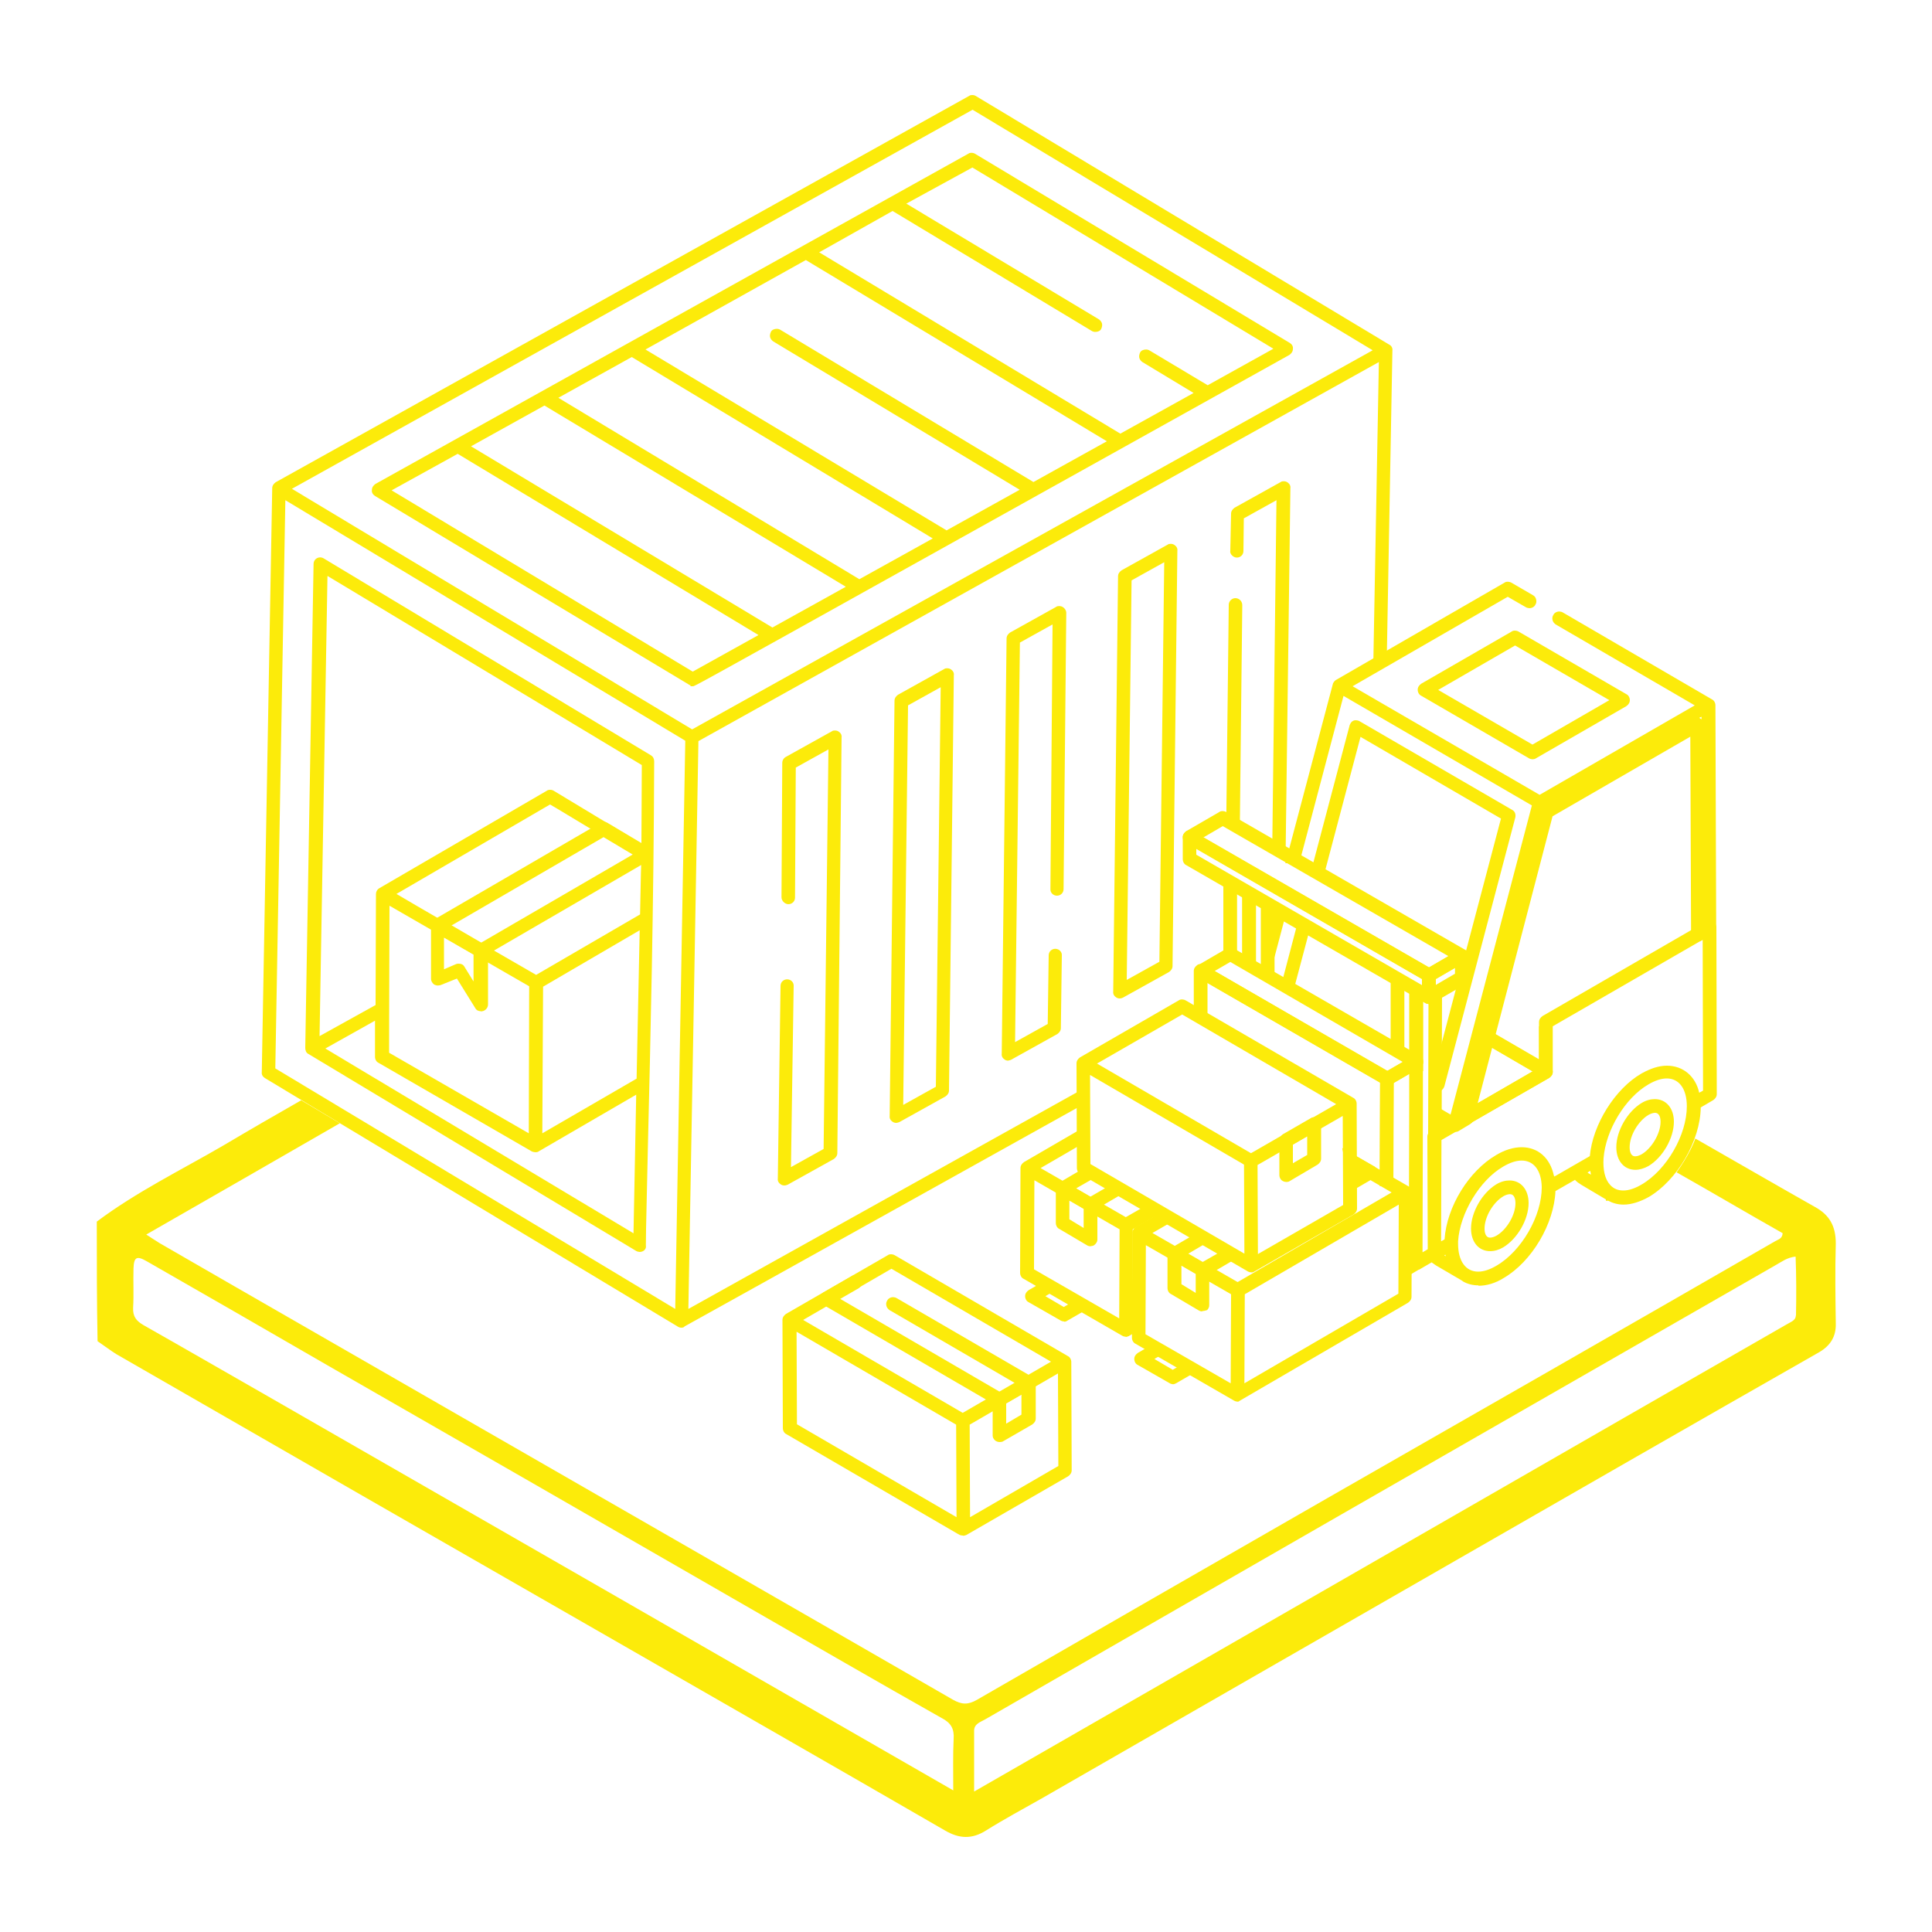 <?xml version="1.0" encoding="UTF-8"?>
<svg id="Layer_1" data-name="Layer 1" xmlns="http://www.w3.org/2000/svg" viewBox="0 0 100 100">
  <defs>
    <style>
      .cls-1 {
        fill: #fceb0a;
      }
    </style>
  </defs>
  <g>
    <path class="cls-1" d="M35.27,68.72c-.07,0-.13-.02-.18-.05l-21.38-12.87c-.11-.07-.18-.18-.16-.31l.54-30.22c0-.13.07-.23.18-.31L50.17,4.96c.05-.04.11-.04.16-.04.07,0,.13.02.18.05l21.4,12.87c.11.05.18.18.16.31l-.29,15.91-.7.41.29-15.73-35.22,19.62c-.02,1.46-.52,29.39-.52,29.39l20.43-11.39v.81s-19.54,10.89-20.62,11.48c-.04.05-.09.07-.16.07h0ZM34.95,67.75l.52-29.41-20.7-12.45-.52,29.41,20.7,12.45h0ZM35.83,37.75l35.22-19.62-20.71-12.45L15.11,25.3l20.71,12.45h0Z"/>
    <path class="cls-1" d="M77.13,64.76c-.59,0-.99-.47-.99-1.17,0-.85.58-1.85,1.31-2.29.23-.14.47-.2.68-.2.59,0,.99.47.99,1.17,0,.85-.58,1.85-1.31,2.29-.22.13-.45.2-.68.2ZM78.15,61.81c-.09,0-.22.04-.34.11-.52.31-.97,1.06-.97,1.67,0,.18.04.47.29.47.09,0,.22-.04.34-.11.52-.31.97-1.06.97-1.67,0-.18-.04-.47-.29-.47Z"/>
    <path class="cls-1" d="M84.65,60.55c-.59,0-.99-.47-.99-1.17,0-.85.58-1.85,1.31-2.29.23-.14.47-.2.68-.2.59,0,.99.47.99,1.17,0,.85-.58,1.85-1.31,2.29-.23.13-.47.2-.68.2ZM85.66,57.6c-.09,0-.22.04-.34.11-.52.31-.97,1.06-.97,1.67,0,.18.04.47.29.47h0c.09,0,.22-.04.34-.11.52-.31.97-1.08.97-1.67,0-.18-.04-.47-.29-.47Z"/>
    <path class="cls-1" d="M80.03,55.8c-.05,0-.13-.02-.18-.05l-3.17-1.84.05-.14c.04-.11.07-.2.09-.31l.05-.25,2.79,1.62v-1.71l.23.07c.11.04.22.05.31.05l.16.02v2.18c0,.13-.07.23-.18.31-.04.04-.11.05-.16.05h0Z"/>
    <path class="cls-1" d="M74.25,59.15h-.07l-.14-.04v-.85l.22.13,5.07-2.93-2.59-1.51.05-.14c.04-.11.05-.22.07-.32l.04-.25,3.29,1.93c.11.05.18.18.18.31s-.07.23-.18.31l-5.78,3.33s-.11.05-.16.05h0Z"/>
    <path class="cls-1" d="M66.75,51.25c-.09-.04-.18-.07-.29-.09l-.18-.04.9-3.42h.72l-.97,3.65-.18-.11h0Z"/>
    <path class="cls-1" d="M74.43,56.45c-.05,0-.13-.02-.18-.05l-.25-.14v-.81l.2.13,3.49-13.21-7.27-4.23-1.91,7.22h-.72l2.07-7.83c.04-.11.11-.2.2-.23.04-.02.09-.02.13-.02.05,0,.13.02.18.05l7.9,4.59c.14.07.2.23.16.4l-3.67,13.91c-.04.11-.11.2-.2.23-.04-.02-.07,0-.13,0h0Z"/>
    <path class="cls-1" d="M79.32,39.3c-.05,0-.13-.02-.18-.05l-5.58-3.24c-.11-.05-.18-.18-.18-.31s.07-.23.18-.31l4.68-2.7c.05-.04.11-.05.18-.05.05,0,.13.02.18.05l5.58,3.24c.11.05.18.18.18.31s-.07.23-.18.31l-4.68,2.7c-.05.04-.13.05-.18.05h0ZM79.32,38.54l3.98-2.3-4.88-2.83-3.98,2.3,4.88,2.83Z"/>
    <path class="cls-1" d="M75.31,58.55s-.07,0-.11-.02h-.04s-.04-.02-.04-.02l-1.03-.59v-.81l.99.58,4.21-16-9.75-5.67-2.29,8.66h-.72l2.47-9.32h0c.04-.07.09-.13.14-.16l8.73-5.04c.05-.04.11-.05.18-.05.05,0,.13.02.18.05l1.12.65c.09.05.14.13.16.22s.02.18-.04.27c-.05.11-.18.18-.31.18-.05,0-.13-.02-.18-.05l-.94-.54-8.03,4.63,9.68,5.62,8.03-4.63-7.2-4.19c-.07-.05-.14-.13-.16-.22s-.02-.18.04-.27c.05-.11.18-.18.31-.18.05,0,.13.02.18.05l7.72,4.5c.11.05.18.18.18.31l.04,11.52c0,.13-.07.23-.18.31l-.58.34c-.05.04-.11.05-.18.05-.05,0-.13-.02-.18-.05-.11-.05-.18-.18-.18-.31l-.04-10.24-7.13,4.12-4.1,15.71c-.02.09-.07.16-.16.22l-.63.38h-.02s-.02.02-.04.02h-.13ZM87.96,37.16s.07.04.11.07v-.13l-.11.05Z"/>
    <path class="cls-1" d="M65.43,50.24v-.29c0-.2-.02-.4-.11-.56l-.02-.05.63-2.38h.72l-.88,3.33-.34-.05h0Z"/>
    <path class="cls-1" d="M65.68,50.65c-.09-.07-.2-.14-.31-.2l-.11-.05v-4.05l.29.2c.09.07.2.13.31.18l.11.05v4.1l-.29-.23Z"/>
    <path class="cls-1" d="M64.77,50.18c-.11-.04-.2-.07-.31-.09l-.14-.04v-4.21l.27.18c.09.05.2.11.31.16l.11.04v4.07l-.23-.11h0Z"/>
    <path class="cls-1" d="M73.31,55.51c-.07-.2-.18-.4-.31-.54l-.04-.05v-3.91l.25.11c.11.04.22.07.31.09l.14.04v4.19l-.36.07h0Z"/>
    <path class="cls-1" d="M72.43,54.56c-.11-.04-.2-.07-.31-.09l-.14-.04v-4.21l.27.16c.05.04.11.05.18.09l.05.02.04.04c.05.07.09.13.13.18l.04.05v3.91l-.25-.11h0Z"/>
    <path class="cls-1" d="M64.69,50.18l-.02-.02-.04-.04-.02-.02c-.07-.07-.16-.14-.25-.22l-.07-.05v-3.98l.2.02h.09l.04.02c.09.04.18.07.25.11l.13.04-.02,4.46-.29-.32h0Z"/>
    <path class="cls-1" d="M63.79,49.65c-.09-.04-.2-.04-.31-.05h-.16v-4.28l.29.23c.09.07.2.14.31.2l.11.05v3.92l-.23-.07h0Z"/>
    <path class="cls-1" d="M73.96,51.97c-.05,0-.13-.02-.18-.05-.11-.05-.18-.18-.18-.31v-1.12c0-.13.07-.23.18-.31l1.71-.99c.05-.04.11-.05.18-.05.05,0,.13.02.18.05.11.05.18.18.18.31v1.13c0,.13-.07.23-.18.31l-1.71.99c-.05.02-.13.04-.18.04h0ZM74.3,50.99l1.01-.59v-.31l-1.01.59v.31Z"/>
    <path class="cls-1" d="M73.96,50.83c-.05,0-.13-.02-.18-.05l-12.38-7.14c-.11-.05-.18-.18-.18-.31s.07-.23.18-.31l1.71-.99c.05-.04.11-.05.18-.05.05,0,.13.02.18.05l12.38,7.14c.11.05.18.18.18.31s-.07.23-.18.31l-1.71.99c-.05.04-.13.05-.18.05h0ZM73.96,50.08l1.01-.59-11.68-6.73-1.01.59,11.68,6.73Z"/>
    <path class="cls-1" d="M73.96,51.97c-.05,0-.13-.02-.18-.05l-12.38-7.14c-.11-.05-.18-.18-.18-.31v-1.13c0-.13.07-.23.18-.31.05-.04.11-.05.18-.05.05,0,.13.02.18.05l12.38,7.14c.11.05.18.18.18.31v1.13c0,.13-.07.23-.18.31-.07.04-.13.05-.18.05h0ZM73.6,50.99v-.32l-11.68-6.75v.32l11.68,6.75Z"/>
    <path class="cls-1" d="M76.52,66.53c-.29,0-.56-.07-.79-.2h0l-.05-.04-1.35-.79c-.07-.05-.16-.11-.23-.16l-.65.38h-.02l-.92.54v-.81l.41-.23.02-8.15v-1.49l-.81.47-.02,5.34h-.7l.02-5.54c0-.13.07-.23.18-.31l1.33-.77v-3.71h.4v.14h.31v5.79l-.02,7.83.27-.16-.02-5.85c0-.05.02-.09.04-.14l.02-7.47h.7l-.02,6.98,5.04-2.92v-2.36c0-.13.07-.23.18-.31l8.46-4.89c.05-.04.11-.05.18-.05.05,0,.13.02.18.05.11.05.18.18.18.31l.02,8.62c0,.13-.07.23-.18.31l-.65.38c-.02,1.71-1.21,3.76-2.68,4.63-.45.25-.9.4-1.31.4h0c-.29,0-.56-.07-.79-.2h-.13v-.07l-1.28-.76c-.11-.07-.22-.14-.32-.25l-1.01.58c-.07,1.69-1.22,3.65-2.68,4.5-.43.27-.88.4-1.3.4h0ZM75.47,64.31v.07c0,.9.4,1.44,1.04,1.44.29,0,.61-.11.95-.31,1.3-.76,2.34-2.57,2.34-4.05h0v-.02c-.02-.86-.41-1.37-1.04-1.37-.29,0-.61.11-.95.31-1.22.7-2.25,2.43-2.34,3.87v.05h0ZM74.83,65.01s-.02-.05-.02-.07l-.05.04.07.04h0ZM74.61,64.24l.16-.09c.11-1.69,1.26-3.55,2.68-4.37.45-.27.9-.4,1.31-.4.85,0,1.48.56,1.67,1.48h.02v.04l1.84-1.06c.14-1.62,1.3-3.49,2.68-4.28.45-.25.88-.4,1.31-.4.83,0,1.48.54,1.67,1.4l.2-.11-.02-7.81-7.76,4.48v2.36c0,.13-.07.23-.18.31l-5.58,3.19-.02,5.27h0ZM83,59.94c-.04.61.07,1.1.34,1.39.18.2.41.29.68.29.29,0,.61-.11.95-.31,1.3-.76,2.34-2.57,2.34-4.05,0-.9-.4-1.44-1.04-1.44-.29,0-.61.11-.95.31-1.21.7-2.21,2.38-2.32,3.82h0ZM82.19,60.71l.16.09c-.02-.07-.02-.13-.04-.2l-.14.09s.02,0,.02.02Z"/>
    <path class="cls-1" d="M71.8,56.2c-.05,0-.13-.02-.18-.05l-9.63-5.56c-.11-.05-.18-.18-.18-.31s.07-.23.18-.31l1.51-.88c.05-.04.11-.05.18-.05.05,0,.13.02.18.05l9.63,5.56c.11.05.18.18.18.31s-.07.23-.18.31l-1.51.88c-.05.04-.13.05-.18.05ZM71.8,55.44l.81-.47-8.93-5.18-.81.47,8.93,5.18Z"/>
    <path class="cls-1" d="M71.86,61.43c-.09-.05-.2-.11-.31-.14l-.13-.04.02-5.22-8.94-5.16v2.39l-.31-.32c-.09-.11-.2-.18-.31-.25l-.09-.05v-2.38c0-.13.07-.23.18-.31.05-.04.11-.05.18-.05.05,0,.13.02.18.05l9.63,5.56c.11.05.18.18.18.31l-.02,5.76-.27-.14h0Z"/>
    <path class="cls-1" d="M60.73,71.65c-.05,0-.13-.02-.18-.05l-1.66-.95c-.11-.05-.18-.18-.18-.31s.07-.23.18-.31l.92-.54.09.09c.07.07.16.14.25.22l.25.16-.65.38.95.56.77-.45.09.09c.07.07.16.14.27.2l.25.16-1.21.7s-.09.05-.16.05h0Z"/>
    <path class="cls-1" d="M55.08,68.4c-.05,0-.13-.02-.18-.05l-1.66-.95c-.11-.05-.18-.18-.18-.31s.07-.23.18-.31l.94-.54.09.11c.07.09.14.16.23.22l.22.16-.61.36.95.56.86-.5.27.22s.05.02.07.04l.04.02.31.14-1.37.79c-.05.04-.11.05-.16.05h0Z"/>
    <path class="cls-1" d="M58.27,69.19c-.05,0-.13-.02-.18-.05l-5.11-2.95c-.11-.05-.18-.18-.18-.31l.02-5.42c0-.13.07-.23.18-.31l3.22-1.87v.81l-2.36,1.37,4.41,2.54,1.26-.72.09.05c.11.07.22.11.34.16l.4.13-1.73,1.01-.02,4.61.58-.34v.81l-.74.43-.02.02h-.02s-.09.04-.14.04h0ZM57.93,68.24l.02-4.61-4.41-2.54-.02,4.61,4.41,2.54Z"/>
    <path class="cls-1" d="M56.45,64.51c-.05,0-.13-.02-.18-.05l-1.44-.85c-.11-.05-.18-.18-.18-.31v-1.78c0-.13.07-.23.18-.31l1.57-.92.09.13c.07.09.14.16.23.23l.2.16-1.22.7.74.43,1.31-.76.09.05c.11.07.22.13.34.16l.38.13-1.76,1.03v1.6c0,.13-.07.23-.18.31-.04.02-.11.04-.16.04h0ZM56.09,63.56v-.99l-.74-.43v.97l.74.45h0Z"/>
    <path class="cls-1" d="M64.06,72.55c-.05,0-.13-.02-.18-.05l-5.11-2.95c-.11-.05-.18-.18-.18-.31l.02-5.42c0-.13.07-.23.18-.31l1.51-.88.09.09c.09.07.18.14.27.2l.27.16-1.28.74,4.41,2.54,7.97-4.64-2.39-1.39v-.81l3.27,1.89s.05.04.07.05c.02.02.02.04.04.05l.02.02s.02.04.02.05c0,0,0,.02.02.04v.05l-.02,5.45c0,.13-.07.23-.18.31l-8.69,5.06h0s-.02,0-.02.02c-.02,0-.04.02-.04.02-.02.02-.04.02-.07.02h0ZM63.7,71.6l.02-4.61-4.41-2.54-.02,4.61,4.41,2.54ZM64.41,71.6l7.97-4.64.02-4.61-7.97,4.64-.02,4.61Z"/>
    <path class="cls-1" d="M69.68,61.47c.04-.13.04-.27.05-.4v-.11l.49-.29-.61-.36v-.09c0-.14-.02-.27-.05-.4l-.09-.4,1.64.94c.11.05.18.18.18.31s-.07.23-.18.31l-1.51.88.09-.4h0Z"/>
    <path class="cls-1" d="M62.23,67.88c-.05,0-.13-.02-.18-.05l-1.44-.85c-.11-.05-.18-.18-.18-.31v-1.76c0-.13.07-.23.18-.31l1.58-.92.32.25.04.02.31.14-1.37.81.74.43,1.35-.77.09.09c.09.07.18.14.27.2l.27.16-1.62.95v1.6c0,.09-.04.18-.11.25-.07.02-.16.05-.25.05h0ZM61.89,66.92v-.99l-.74-.43v.97l.74.45h0Z"/>
    <path class="cls-1" d="M64.77,65.86c-.05,0-.13-.02-.18-.05l-8.67-5.04c-.11-.05-.18-.18-.18-.31l-.02-5.42c0-.13.07-.23.18-.31l5.11-2.95c.05-.04.11-.05.18-.05.05,0,.13.02.18.05l8.67,5.04c.11.05.18.18.18.31l.02,5.42c0,.13-.07.23-.18.31l-5.13,2.95c-.05.04-.11.05-.16.05h0ZM65.11,64.91l4.41-2.54-.02-4.61-4.41,2.54.02,4.61ZM64.41,64.89l-.02-4.61-7.97-4.64.02,4.61,7.97,4.64ZM64.75,59.69l4.41-2.54-7.97-4.64-4.41,2.54,7.97,4.64Z"/>
    <path class="cls-1" d="M66.58,61.18c-.05,0-.13-.02-.18-.05-.11-.05-.18-.18-.18-.31v-1.8c0-.13.07-.23.18-.31l1.44-.83c.05-.04.11-.05.18-.05.05,0,.13.02.18.05.11.05.18.18.18.31v1.78c0,.13-.07.23-.18.31l-1.44.85c-.05.04-.13.05-.18.05h0ZM66.92,60.21l.74-.43v-.97l-.74.43v.97Z"/>
    <path class="cls-1" d="M49.85,79.48s-.09,0-.13-.02h-.02l-.13-.07h0l-8.87-5.16c-.11-.05-.18-.18-.18-.31l-.02-5.6c0-.13.07-.23.18-.31l5.27-3.04c.05-.04.11-.05.18-.05.05,0,.13.02.18.05l8.96,5.22c.11.05.18.18.18.31l.02,5.6c0,.13-.07.23-.18.31l-5.27,3.04c-.05.02-.11.04-.18.04h0ZM50.21,78.53l4.57-2.65-.02-4.79-4.57,2.65.02,4.79ZM49.51,78.53l-.02-4.79-8.26-4.81.02,4.79,8.26,4.81h0ZM49.83,73.13l4.57-2.65-8.26-4.81-4.57,2.65,8.26,4.81h0Z"/>
    <path class="cls-1" d="M51.74,74.64c-.2,0-.36-.16-.36-.34v-1.66l-8.78-5.11c-.11-.05-.18-.18-.18-.31s.07-.23.18-.31l1.49-.86c.05-.04.11-.05.18-.05.13,0,.23.07.31.18.05.09.05.18.04.27s-.09.16-.16.22l-.97.56,8.26,4.81.79-.45-6.5-3.78c-.07-.05-.14-.13-.16-.22s-.02-.18.04-.27c.05-.11.18-.18.31-.18.05,0,.13.02.18.05l7.02,4.08c.11.05.18.18.18.31v1.84c0,.13-.07.23-.18.31l-1.49.86c-.05.04-.13.05-.18.05h0ZM52.08,73.69l.79-.47v-1.04l-.79.45v1.06Z"/>
    <path class="cls-1" d="M33.11,64.8c-.05,0-.13-.02-.18-.05l-16.97-10.2c-.11-.05-.16-.18-.16-.31l.43-25.05c0-.2.16-.34.34-.34.07,0,.13.02.18.05l16.95,10.2c.11.07.16.18.16.31-.02,7.36-.2,14.79-.32,19.71-.05,2.57-.11,4.45-.11,5.34.04.2-.13.34-.32.34h0ZM32.79,63.84l.14-7.18-5.04,2.93c-.05.04-.11.05-.18.05-.05,0-.13-.02-.18-.04l-7.94-4.59c-.11-.05-.18-.18-.18-.31v-1.87l-2.57,1.44,15.94,9.56h0ZM27.37,58.66l.02-7.61-7.23-4.17c-.02,5.67-.02,7.23-.02,7.61l7.23,4.17ZM28.07,58.66l4.88-2.83.16-7.68-5,2.92-.04,7.59ZM16.52,53.64l2.92-1.62.02-5.74c0-.13.07-.25.18-.31l8.66-5.04c.05-.04.11-.05.18-.05s.13.02.18.05l4.54,2.74.02-4.07-16.27-9.79-.41,23.83h0ZM27.75,50.46l5.38-3.13c.04-1.94.05-2.63.07-2.84l-.05-.04c-3.42-2.05-4.39-2.65-4.68-2.81l-7.95,4.63s.43.27,7.23,4.19Z"/>
    <path class="cls-1" d="M24.89,49.56c-.05,0-.13-.02-.18-.05l-2.23-1.3c-.11-.05-.18-.18-.18-.31s.07-.23.18-.31l8.6-5c.05-.04.11-.05.18-.05s.13.02.18.05l2.2,1.31c.11.07.16.18.16.31s-.07.23-.18.31l-8.55,4.97c-.07.05-.13.07-.18.07h0ZM24.89,48.8l7.86-4.57-1.51-.9-7.9,4.59,1.55.88h0Z"/>
    <path class="cls-1" d="M24.89,52.34c-.13,0-.23-.05-.29-.16l-.95-1.53-.85.34s-.09.02-.13.02c-.07,0-.14-.02-.2-.05-.09-.07-.16-.18-.16-.29v-2.77c0-.13.07-.23.18-.31.05-.04.11-.05.18-.05s.13.02.18.05l2.23,1.3c.11.05.18.18.18.31v2.79c0,.16-.11.29-.25.34-.07.02-.11.02-.13.02h0ZM23.75,49.88c.13,0,.23.05.29.16l.47.76v-1.39l-1.53-.88v1.64l.63-.27c.05-.02.11-.02.14-.02h0Z"/>
    <rect class="cls-1" x="36.15" y="15.97" width=".36" height="19" transform="translate(-4.23 43.48) rotate(-58.97)"/>
    <rect class="cls-1" x="60.7" y="17.55" width=".36" height="3.71" transform="translate(12.87 61.56) rotate(-58.96)"/>
    <rect class="cls-1" x="51.25" y="7.59" width=".36" height="12.24" transform="translate(13.16 50.71) rotate(-58.96)"/>
    <rect class="cls-1" x="49.65" y="8.45" width=".36" height="19" transform="translate(8.76 51.39) rotate(-58.97)"/>
    <rect class="cls-1" x="46.65" y="13.61" width=".36" height="15.49" transform="translate(4.38 50.47) rotate(-58.96)"/>
    <rect class="cls-1" x="40.65" y="13.47" width=".36" height="19" transform="translate(.1 46.12) rotate(-58.97)"/>
    <rect class="cls-1" x="31.66" y="18.49" width=".36" height="19" transform="translate(-8.56 40.85) rotate(-58.97)"/>
    <path class="cls-1" d="M57.96,51.68c-.07,0-.13-.02-.18-.05-.11-.07-.18-.18-.16-.31l.25-21.49c0-.13.07-.23.18-.31l2.39-1.33c.05-.04.11-.04.16-.04.07,0,.13.02.18.05.11.07.18.18.16.31l-.25,21.49c0,.13-.07.23-.18.31l-2.39,1.33s-.09.04-.16.04h0ZM58.32,50.72l1.69-.94.25-20.68-1.69.94-.25,20.68Z"/>
    <path class="cls-1" d="M52.19,54.9c-.07,0-.13-.02-.18-.05-.11-.07-.18-.18-.16-.31l.25-21.49c0-.13.07-.23.18-.31l2.39-1.33c.05-.04.11-.04.16-.04.07,0,.13.02.18.05.11.07.18.18.18.31l-.14,14.29c0,.2-.16.34-.34.34-.2,0-.36-.16-.34-.36l.11-13.68-1.69.94-.25,20.68,1.69-.94.05-3.55c0-.2.16-.34.34-.34.2,0,.36.16.34.36l-.05,3.74c0,.13-.07.23-.18.31l-2.39,1.33s-.09.04-.14.04h0Z"/>
    <path class="cls-1" d="M46.39,58.12c-.07,0-.13-.02-.18-.05-.11-.07-.18-.18-.16-.31l.25-21.49c0-.13.07-.23.18-.31l2.39-1.33c.05-.04.11-.04.16-.04.07,0,.13.02.18.05.11.07.18.18.16.31l-.25,21.49c0,.13-.07.23-.18.31l-2.39,1.33s-.11.04-.16.04h0ZM46.75,57.19l1.69-.94.25-20.68-1.69.94-.25,20.68Z"/>
    <path class="cls-1" d="M40.6,61.36c-.07,0-.13-.02-.18-.05-.11-.07-.18-.18-.16-.31l.14-9.97c0-.2.16-.34.34-.34.2,0,.36.16.34.36l-.14,9.36,1.69-.94.25-20.68-1.69.94-.04,6.73c0,.2-.16.34-.34.34-.09,0-.18-.04-.25-.11s-.11-.16-.11-.25l.04-6.95c0-.13.07-.25.18-.31l2.39-1.33c.05-.04.11-.04.16-.04.07,0,.13.02.18.05.11.07.18.18.16.31l-.22,21.51c0,.13-.07.23-.18.31l-2.39,1.33c-.05.02-.11.04-.18.04h0Z"/>
    <path class="cls-1" d="M35.74,35.52v-.04s-.02-.02-.04-.02l-16.29-9.79c-.11-.07-.18-.18-.16-.31,0-.13.07-.23.18-.31L50.13,7.95c.05-.04.11-.04.16-.04.07,0,.13.02.18.05l16.29,9.79c.11.07.18.18.16.31,0,.13-.07.23-.18.31-8.53,4.75-14.7,8.19-19.15,10.67-11.59,6.46-11.64,6.48-11.72,6.48h-.14ZM35.86,34.76l3.4-1.89-15.57-9.38-3.42,1.89,15.58,9.38h0ZM39.98,32.48l3.8-2.11-15.6-9.38-3.8,2.11,15.6,9.38ZM44.48,29.98l3.8-2.11-15.58-9.39-3.8,2.11,15.58,9.39h0ZM48.98,27.46l3.8-2.11-12.76-7.68c-.07-.05-.14-.13-.16-.22s0-.18.04-.27c.05-.11.18-.16.31-.16.07,0,.13.02.18.05l13.1,7.88,3.8-2.11-15.58-9.38-8.3,4.63,15.58,9.36h0ZM57.98,22.45l3.8-2.11-2.65-1.6c-.07-.05-.14-.13-.16-.22s0-.18.04-.27c.05-.11.18-.16.31-.16.07,0,.13.02.18.05l3.01,1.8,3.4-1.89-15.58-9.38-3.42,1.87,9.97,5.99c.07.05.14.13.16.22s0,.18-.04.27c-.05.11-.18.16-.31.16-.07,0-.13-.02-.18-.05l-10.31-6.21-3.8,2.14,15.58,9.38h0Z"/>
    <path class="cls-1" d="M65.85,44.01l.22-18.12-1.69.94-.02,1.69c0,.2-.16.34-.34.34-.09,0-.18-.04-.25-.11-.07-.07-.11-.16-.09-.25l.04-1.91c0-.13.07-.23.18-.31l2.39-1.33c.05-.04.11-.04.16-.04.07,0,.13.02.18.05.11.07.18.18.16.31l-.25,19.15-.68-.41h0Z"/>
    <path class="cls-1" d="M63.47,42.64l.13-11.34c0-.18.16-.34.34-.34.2,0,.36.16.36.36l-.13,11.73-.7-.41h0Z"/>
  </g>
  <path class="cls-1" d="M93.92,62.46c-2.07-1.17-4.12-2.36-6.17-3.53-.29.83-.97,1.75-.97,1.75,1.84,1.04,3.65,2.11,5.49,3.15-.02.29-.23.32-.38.41-7.72,4.45-15.44,8.87-23.18,13.3-6.05,3.47-12.09,6.95-18.14,10.44-.47.27-.79.25-1.24,0-8.46-4.88-16.93-9.74-25.39-14.61-5.22-3.01-10.46-6.01-15.67-9.02-.18-.11-.34-.22-.7-.45,3.38-1.94,6.71-3.85,10.02-5.76l-2-1.19c-1.35.77-2.7,1.55-4.03,2.34-2.2,1.28-4.48,2.39-6.55,3.94,0,2.09,0,4.14.04,6.19.34.23.65.47.97.67,8.4,4.84,16.83,9.68,25.25,14.51,5.88,3.38,11.77,6.75,17.65,10.15.74.43,1.39.45,2.11,0,.94-.59,1.93-1.12,2.9-1.67,7.14-4.1,14.27-8.21,21.42-12.31,6.26-3.6,12.53-7.2,18.81-10.78.58-.34.88-.81.86-1.49-.02-1.39-.04-2.75,0-4.14,0-.92-.34-1.48-1.08-1.89h0ZM49.36,90.01c-.04.83-.02,1.64-.02,2.66-11.97-6.89-23.81-13.7-35.65-20.5-2.14-1.22-4.19-2.41-6.26-3.58-.38-.22-.56-.45-.54-.9.04-.68,0-1.35.02-2.03.02-.59.16-.68.68-.38,3.15,1.8,6.3,3.62,9.45,5.44,7.27,4.17,14.54,8.35,21.79,12.53,3.29,1.89,6.59,3.8,9.9,5.67.49.25.67.56.63,1.1h0ZM92.95,68.09c0,.27-.29.34-.49.47-5.53,3.17-11.03,6.34-16.56,9.52-8.51,4.89-16.93,9.74-25.48,14.65v-3.15c0-.36.34-.45.58-.59,3.65-2.11,7.32-4.21,10.98-6.32,9.97-5.74,19.96-11.46,29.95-17.2.29-.16.56-.38,1.01-.43.04,1.01.04,2.03.02,3.06h0Z"/>
</svg>